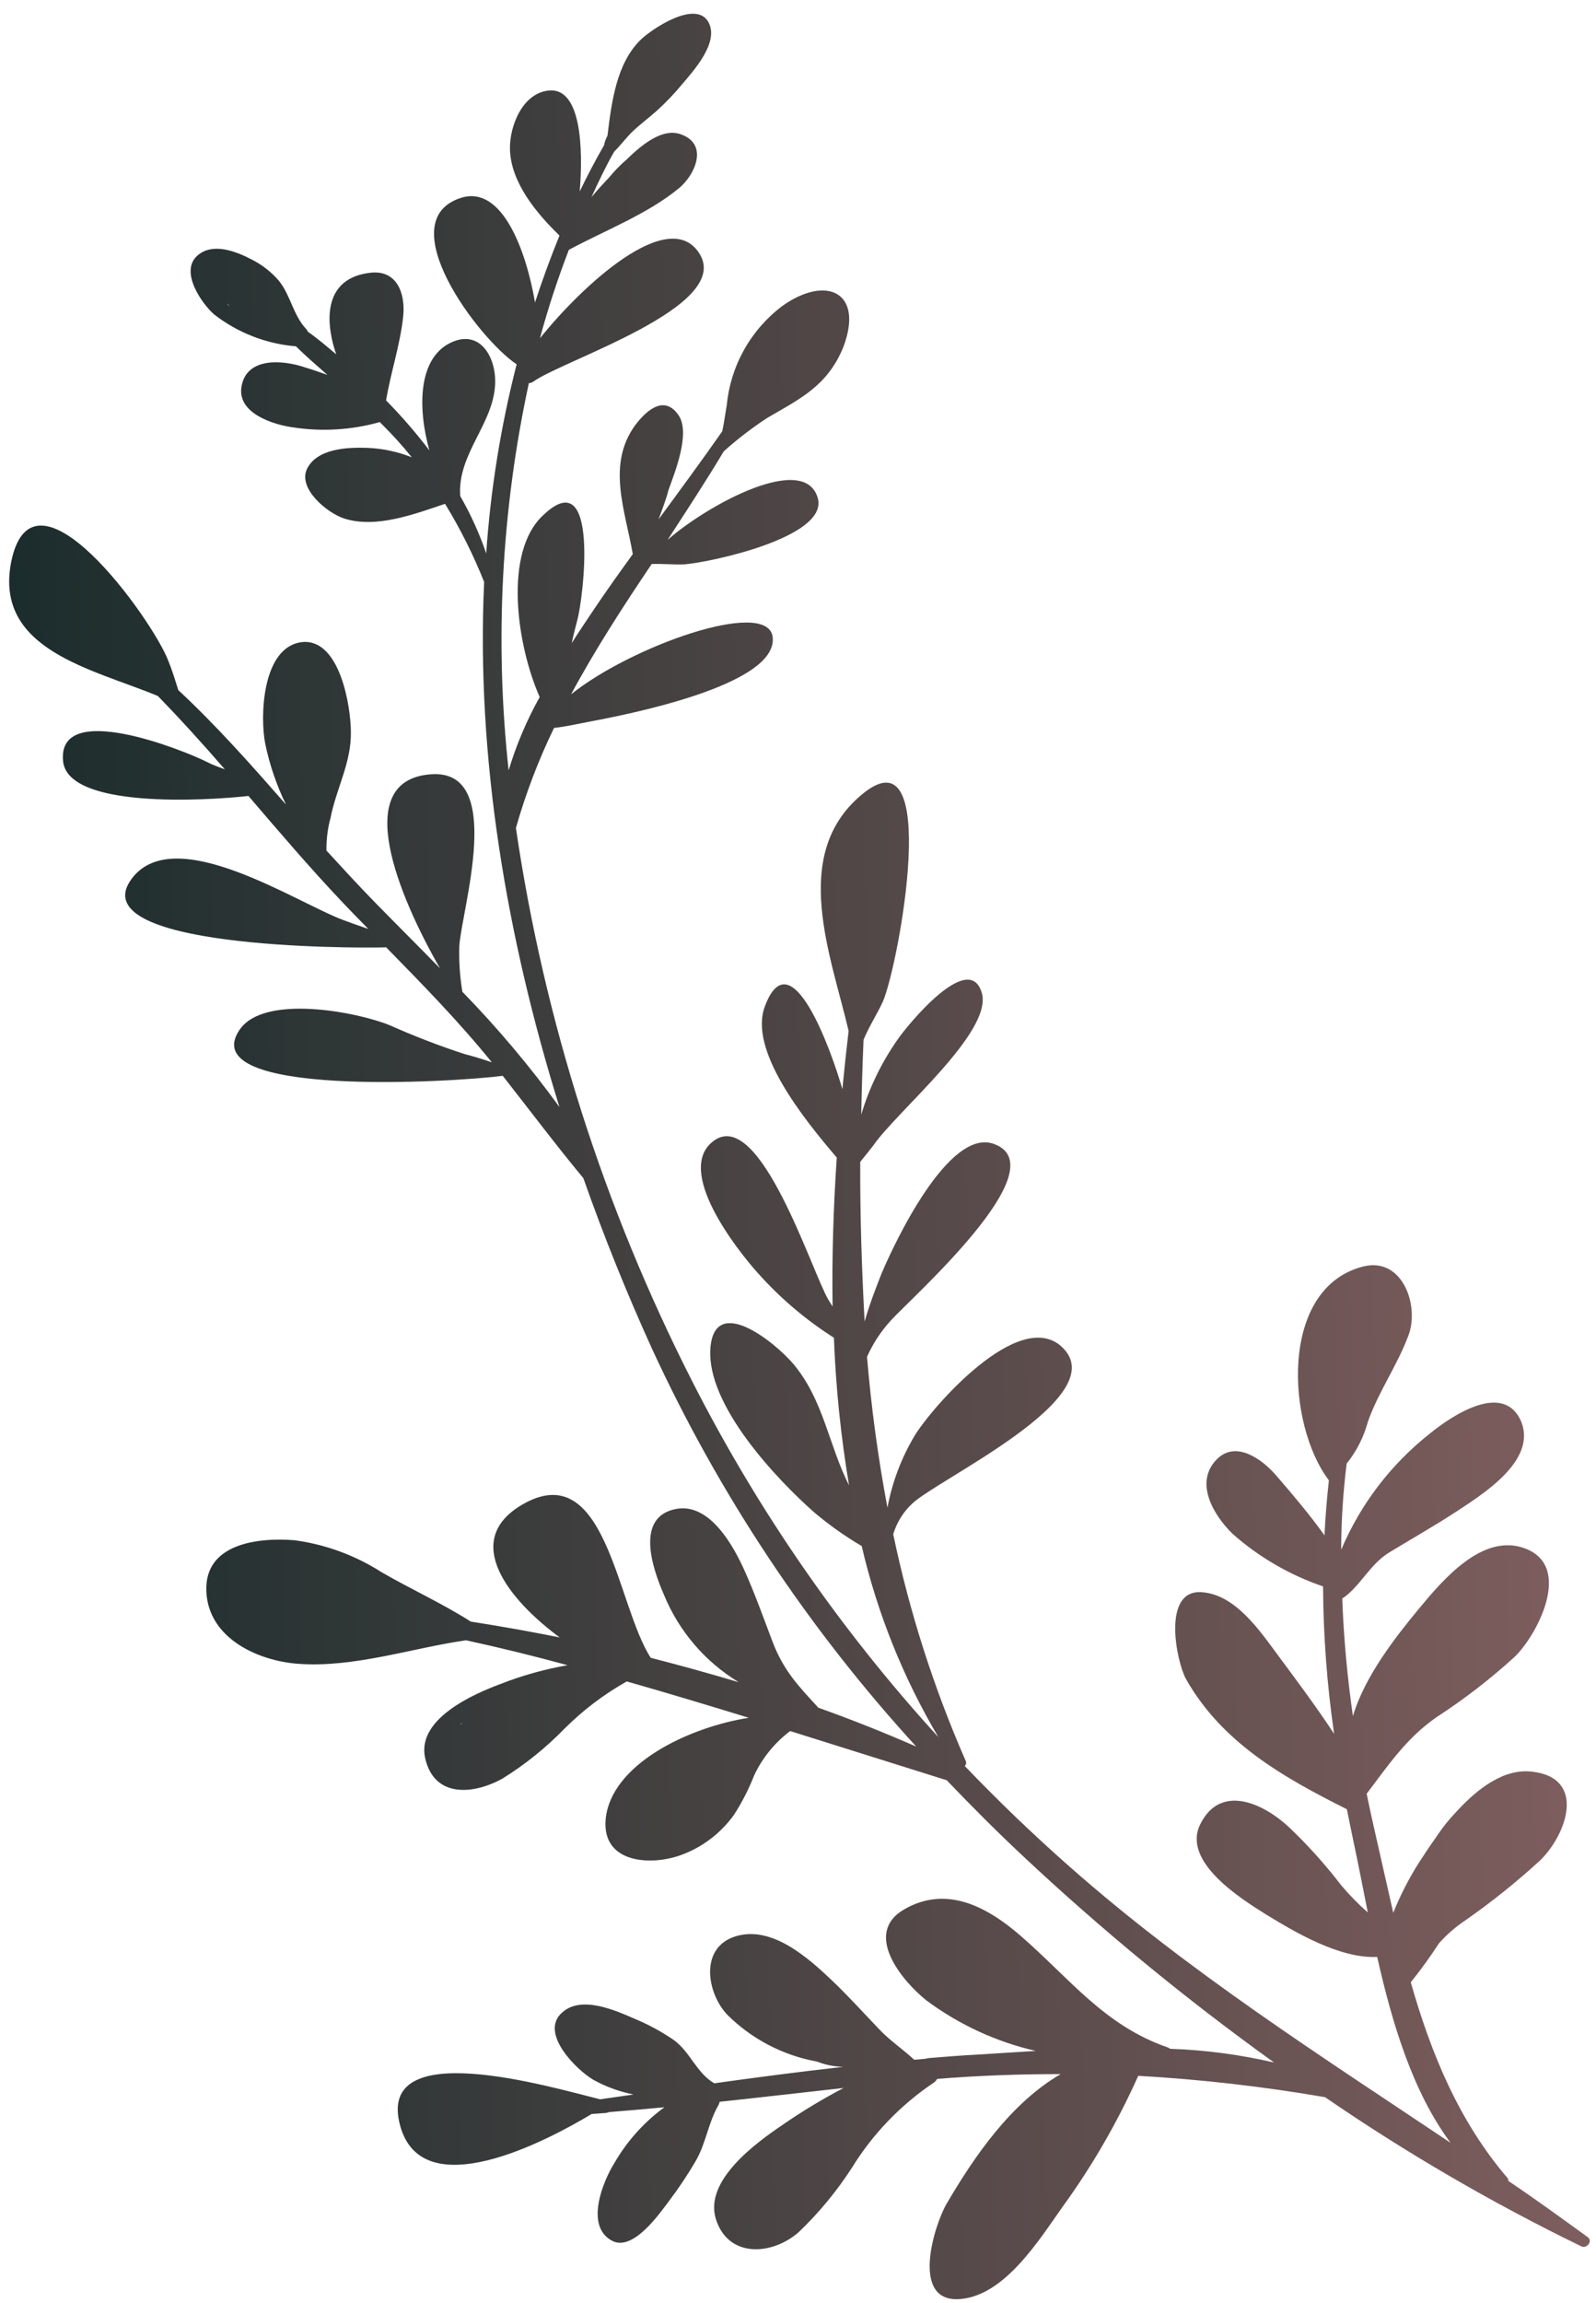 <?xml version="1.0" encoding="UTF-8"?> <svg xmlns="http://www.w3.org/2000/svg" width="113" height="163" viewBox="0 0 113 163" fill="none"><path d="M101.252 101.447C98.492 103.618 96.326 106.452 94.957 109.685C94.963 107.651 95.093 105.616 95.346 103.581C96.051 102.707 96.564 101.694 96.853 100.609C97.611 98.475 98.927 96.645 99.723 94.509C100.518 92.374 99.281 88.946 96.529 89.632C90.542 91.135 91.082 100.81 94.087 104.767C93.945 106.064 93.835 107.371 93.777 108.662C92.722 107.182 91.472 105.715 90.337 104.402C89.363 103.278 87.525 101.935 86.182 103.251C84.493 104.921 85.961 107.28 87.264 108.55C89.133 110.204 91.312 111.47 93.674 112.275C93.694 115.767 93.956 119.254 94.458 122.711C93.187 120.775 91.752 118.861 90.468 117.129C89.184 115.397 87.448 112.816 85.042 112.683C82.24 112.53 83.306 117.654 83.977 118.844C86.533 123.348 90.867 125.793 95.361 128.046C95.524 128.851 95.684 129.647 95.857 130.458C96.176 131.956 96.497 133.614 96.843 135.351C96.167 134.756 95.537 134.112 94.957 133.424C93.833 131.959 92.596 130.583 91.258 129.311C89.408 127.592 86.384 126.224 84.971 129.13C83.678 131.779 87.908 134.409 89.626 135.485C91.688 136.749 94.85 138.625 97.508 138.499C98.567 143.198 100.029 148.067 102.701 151.651C93.498 145.491 84.187 139.564 75.801 132.173C73.195 129.88 70.686 127.471 68.305 124.984C68.354 124.939 68.387 124.879 68.399 124.814C68.412 124.749 68.403 124.681 68.373 124.621C66.113 119.466 64.393 114.091 63.241 108.581C63.488 107.763 63.945 107.023 64.565 106.435C66.348 104.698 78.998 98.834 75.168 95.312C72.133 92.523 65.97 99.618 64.759 101.607C63.82 103.178 63.168 104.903 62.833 106.703C62.168 103.17 61.685 99.606 61.386 96.025C61.813 95.071 62.392 94.193 63.102 93.425C64.519 91.858 74.882 82.7 70.43 80.984C67.175 79.669 63.236 88.188 62.429 90.099C62.057 91.049 61.575 92.262 61.216 93.531C61.014 89.794 60.891 86.032 60.906 82.228C61.222 81.836 61.541 81.453 61.825 81.08C63.468 78.674 70.298 73.064 69.517 70.284C68.632 67.194 64.248 72.544 63.523 73.613C62.401 75.223 61.541 77.001 60.977 78.881C61.011 77.123 61.066 75.358 61.141 73.587C61.521 72.663 62.101 71.771 62.506 70.896C63.652 68.235 66.731 51.346 60.95 56.291C55.949 60.529 58.823 67.576 60.084 72.963C59.923 74.323 59.775 75.689 59.642 77.079C58.863 74.365 55.989 66.302 54.154 71.228C52.989 74.323 56.884 79.164 59.244 81.923C59.01 85.415 58.894 88.956 58.949 92.463C58.852 92.303 58.758 92.151 58.65 91.985C57.486 90.026 53.83 78.376 50.554 80.725C47.678 82.798 52.262 88.549 53.648 90.088C55.225 91.86 57.04 93.404 59.042 94.676C59.175 98.179 59.534 101.67 60.115 105.127C58.667 102.277 58.321 99.088 56.163 96.523C54.837 94.965 50.546 91.519 50.294 95.481C50.043 99.444 54.943 104.65 57.657 107.044C58.706 107.929 59.828 108.724 61.011 109.42C62.117 114.181 63.949 118.742 66.442 122.946C59.526 115.375 53.664 106.905 49.013 97.766C42.754 85.475 38.536 72.247 36.527 58.601C37.219 56.166 38.122 53.796 39.227 51.518C40.045 51.428 40.87 51.24 41.678 51.086C44.066 50.635 55.215 48.53 54.7 45.041C54.254 42.328 44.657 45.742 40.433 49.142C42.142 45.965 44.107 42.938 46.14 39.918C46.919 39.887 47.686 39.973 48.465 39.942C50.318 39.789 58.484 38.052 57.925 35.346C57.094 31.878 50.013 35.779 47.267 38.212C48.606 36.146 49.972 34.073 51.244 31.942C52.208 31.08 53.234 30.29 54.316 29.581C56.635 28.229 58.603 27.309 59.717 24.544C61.178 20.655 58.487 19.442 55.381 21.662C54.273 22.499 53.351 23.557 52.674 24.77C51.998 25.982 51.582 27.323 51.453 28.705C51.344 29.309 51.267 29.921 51.139 30.521C49.675 32.616 48.155 34.68 46.629 36.756C46.874 36.072 47.154 35.378 47.325 34.698C47.773 33.44 48.855 30.788 48.099 29.473C47.134 27.946 45.878 28.894 44.981 30.082C42.935 32.878 44.266 36.116 44.803 39.218C43.864 40.514 42.941 41.806 42.049 43.135C41.556 43.876 41.012 44.67 40.476 45.52C40.588 44.991 40.72 44.494 40.866 43.918C41.319 42.306 42.458 32.683 38.492 36.432C35.596 39.053 36.606 45.724 38.212 49.333C37.292 50.978 36.554 52.718 36.012 54.523C35.015 45.369 35.499 36.114 37.445 27.113C37.55 27.114 37.653 27.082 37.74 27.022C39.831 25.485 51.943 21.696 49.508 17.924C47.337 14.547 41.203 20.227 38.227 23.946C38.801 21.824 39.486 19.733 40.276 17.682C42.826 16.307 45.853 15.156 48.086 13.309C49.198 12.387 50.169 10.264 48.281 9.534C46.956 8.993 45.469 10.211 44.344 11.308C43.9 11.693 43.49 12.115 43.118 12.569C42.709 12.999 42.282 13.463 41.875 13.959C42.379 12.854 42.902 11.743 43.49 10.726C43.913 10.31 44.263 9.842 44.681 9.409C45.242 8.856 45.893 8.38 46.482 7.857C47.142 7.262 47.757 6.618 48.321 5.932C49.129 4.98 50.938 2.988 50.158 1.566C49.259 -0.057 46.117 2.079 45.371 2.803C43.639 4.486 43.3 7.241 43.011 9.601C42.896 9.815 42.813 10.046 42.766 10.284C42.147 11.358 41.579 12.445 41.045 13.55C41.295 10.538 41.151 6.279 38.938 6.401C37.017 6.517 36.066 8.919 36.106 10.56C36.162 12.898 37.961 15.07 39.613 16.67C38.976 18.241 38.398 19.818 37.88 21.403C37.262 17.794 35.583 13.115 32.68 13.99C27.552 15.57 33.853 23.964 36.579 25.784C35.456 30.17 34.734 34.65 34.424 39.167C33.944 37.758 33.328 36.398 32.585 35.108C32.367 32.059 35.049 29.941 35.062 26.992C35.069 25.261 34.007 23.385 32.076 24.179C29.549 25.224 29.571 28.903 30.401 31.877C29.454 30.634 28.43 29.452 27.335 28.338C27.668 26.335 28.332 24.421 28.548 22.378C28.715 20.731 28.076 19.057 26.178 19.309C23.036 19.688 22.929 22.514 23.803 25.075C23.138 24.52 22.516 23.98 21.801 23.479C21.77 23.414 21.732 23.352 21.688 23.295C20.759 22.318 20.59 20.936 19.767 19.898C19.24 19.275 18.595 18.764 17.869 18.392C16.734 17.792 15.058 17.131 13.976 18.091C12.698 19.216 14.28 21.483 15.164 22.256C16.834 23.553 18.844 24.336 20.951 24.51C21.686 25.234 22.421 25.862 23.178 26.531C22.614 26.334 22.113 26.157 21.611 26.007C20.07 25.475 17.428 25.225 17.091 27.4C16.813 29.271 19.385 30.065 20.762 30.249C22.807 30.561 24.895 30.433 26.887 29.872L27.106 30.09C27.833 30.816 28.508 31.558 29.156 32.365C28.139 31.961 27.06 31.734 25.966 31.695C24.595 31.652 22.485 31.741 21.758 33.143C21.031 34.545 23.145 36.288 24.342 36.688C26.613 37.432 29.357 36.378 31.51 35.658C32.589 37.419 33.515 39.269 34.278 41.188C33.701 53.592 35.874 66.345 39.611 78.35C37.519 75.468 35.221 72.74 32.736 70.19C32.56 69.123 32.487 68.041 32.52 66.96C32.677 64.385 35.821 54.43 30.53 54.797C24.772 55.194 28.244 63.471 31.152 68.531C29.569 66.91 28.008 65.358 26.566 63.883C25.374 62.664 24.228 61.412 23.113 60.198C23.101 59.414 23.199 58.632 23.404 57.876C23.816 55.792 24.874 53.984 24.843 51.818C24.842 49.995 24.062 45.182 21.397 45.442C18.55 45.759 18.396 50.718 18.78 52.642C19.089 54.13 19.581 55.573 20.247 56.939C17.787 54.135 15.324 51.351 12.622 48.84C12.405 48.137 12.188 47.434 11.917 46.767C10.79 43.819 2.324 32.036 0.785 39.805C-0.414 46.026 6.606 47.35 11.174 49.257C12.812 50.937 14.383 52.676 15.916 54.445C15.478 54.286 15.03 54.129 14.599 53.901C13.027 53.113 4.132 49.527 4.46 53.796C4.662 57.258 14.55 56.671 17.59 56.333C19.755 58.858 21.914 61.394 24.193 63.798C24.816 64.461 25.45 65.101 26.076 65.745C25.492 65.544 24.907 65.344 24.327 65.124C21.004 63.897 12.434 58.188 9.366 62.135C5.525 67.118 24.913 67.119 27.341 67.046C29.92 69.68 32.481 72.291 34.827 75.188C34.198 74.964 33.539 74.768 32.857 74.589C31.07 74.003 29.315 73.326 27.597 72.562C25.355 71.638 18.698 70.317 16.962 72.884C13.694 77.691 32.062 76.601 35.595 76.139C37.501 78.563 39.34 81.017 41.305 83.385C42.763 87.533 44.4 91.579 46.166 95.462C50.909 105.754 57.219 115.25 64.87 123.611C62.599 122.62 60.291 121.697 57.944 120.862C56.518 119.316 55.48 118.23 54.708 116.217C54.06 114.516 53.456 112.803 52.705 111.134C51.953 109.466 50.292 106.387 47.926 106.784C44.922 107.301 46.201 111.02 47.003 112.853C48.059 115.436 49.919 117.611 52.306 119.056C50.214 118.434 48.137 117.858 46.074 117.329C43.644 113.603 42.913 102.971 36.928 106.515C32.649 109.059 36.048 113.246 39.626 115.886C37.534 115.467 35.436 115.094 33.334 114.766C31.325 113.485 29.071 112.46 27.025 111.276C25.159 110.078 23.052 109.304 20.855 109.008C18.255 108.802 14.486 109.241 14.608 112.595C14.729 115.949 18.259 117.54 21.088 117.751C25.056 118.048 29.082 116.656 32.991 116.088C35.401 116.612 37.798 117.2 40.184 117.852C38.561 118.135 36.97 118.58 35.436 119.182C33.501 119.901 29.545 121.643 30.088 124.363C30.702 127.28 33.52 127.02 35.587 125.87C37.184 124.878 38.654 123.694 39.964 122.346C41.276 121.036 42.76 119.911 44.376 119.001C47.26 119.822 50.14 120.692 53.015 121.573C48.721 122.251 43.251 124.876 42.881 128.762C42.608 131.914 46.145 132.05 48.21 131.29C49.726 130.741 51.038 129.743 51.974 128.43C52.545 127.545 53.025 126.604 53.407 125.623C53.99 124.397 54.861 123.33 55.945 122.513C59.623 123.66 63.309 124.833 67.03 125.994C68.768 127.815 70.554 129.601 72.398 131.332C78.011 136.593 83.96 141.484 90.208 145.973C87.793 145.41 85.329 145.085 82.851 145.001C82.8 144.964 82.746 144.933 82.689 144.908C78.182 143.352 75.754 140.035 72.265 137.006C69.88 134.938 67.015 133.408 64.03 135.126C61.045 136.844 63.913 140.235 65.577 141.565C67.885 143.285 70.526 144.506 73.331 145.151L69.147 145.414C67.989 145.476 66.838 145.565 65.681 145.665L65.56 145.702L64.728 145.778C63.967 145.063 63.059 144.459 62.304 143.675C61.185 142.51 60.115 141.319 58.944 140.199C57.238 138.577 54.658 136.247 52.081 137.041C49.505 137.835 50.04 141.052 51.492 142.59C53.224 144.313 55.439 145.469 57.843 145.905C58.44 146.14 59.074 146.266 59.715 146.278C56.666 146.619 53.625 147.015 50.574 147.442C49.327 146.724 48.884 145.255 47.738 144.402C46.862 143.797 45.925 143.287 44.941 142.879C43.526 142.261 41.138 141.201 39.791 142.443C38.15 143.898 40.875 146.545 42.029 147.206C42.913 147.69 43.865 148.037 44.853 148.235L42.488 148.575C38.931 147.695 26.516 143.997 28.343 150.482C29.936 156.147 38.691 151.54 41.896 149.612L42.937 149.538L42.998 149.52L43.128 149.479C44.434 149.371 45.74 149.264 47.041 149.138C45.602 150.191 44.397 151.533 43.505 153.077C42.671 154.408 41.417 157.521 43.297 158.566C44.799 159.433 46.732 156.614 47.407 155.722C48.071 154.842 48.683 153.924 49.239 152.973C49.983 151.718 50.137 150.246 50.863 148.996C50.908 148.921 50.937 148.837 50.949 148.751C53.874 148.439 56.799 148.098 59.73 147.774C58.241 148.552 56.802 149.42 55.42 150.375C53.574 151.628 49.823 154.313 50.688 157.058C51.553 159.803 54.62 159.646 56.533 157.993C57.971 156.622 59.241 155.085 60.319 153.416C61.789 151.033 63.751 148.991 66.072 147.425C66.19 147.355 66.287 147.252 66.351 147.13C69.309 146.894 72.211 146.788 75.1 146.791C71.602 148.818 68.98 152.609 67.01 155.99C66.159 157.449 64.37 163.082 68.063 162.704C71.206 162.391 73.613 158.458 75.251 156.158C77.344 153.268 79.133 150.17 80.59 146.913C85.023 147.165 89.438 147.67 93.813 148.424C99.592 152.388 105.658 155.917 111.96 158.981C112.35 159.166 112.796 158.61 112.415 158.329C110.57 156.997 108.743 155.66 106.803 154.358C106.799 154.285 106.777 154.213 106.739 154.15C103.268 150.099 101.316 145.305 99.885 140.293C100.599 139.408 101.266 138.486 101.884 137.531C102.448 136.9 103.091 136.345 103.797 135.877C105.631 134.595 107.379 133.193 109.029 131.681C110.906 129.878 112.374 125.825 108.467 125.386C106.494 125.148 104.632 126.567 103.125 128.21C102.595 128.76 102.118 129.358 101.7 129.997C101.234 130.644 100.821 131.275 100.473 131.81C99.755 132.94 99.144 134.133 98.645 135.375C98.225 133.548 97.822 131.715 97.406 129.905C97.179 128.921 96.963 127.942 96.762 126.95C98.295 124.929 99.589 122.992 101.736 121.513C103.682 120.249 105.522 118.827 107.237 117.263C108.793 115.776 111.408 110.886 107.989 109.593C104.978 108.45 102.15 111.82 100.446 113.874C98.848 115.81 96.627 118.622 95.79 121.455C95.391 118.698 95.138 115.922 95.033 113.139C96.301 112.292 96.969 110.728 98.335 109.889C99.933 108.912 101.553 108.004 103.134 106.966C104.973 105.754 108.754 103.411 107.731 100.677C106.502 97.645 102.695 100.272 101.252 101.447ZM43.811 8.499L43.759 8.515C43.777 8.511 43.794 8.506 43.811 8.499ZM16.046 21.481L16.131 21.54L16.263 21.661C16.198 21.634 16.131 21.569 16.046 21.481ZM32.635 122.021L32.574 122.039L32.769 121.903L32.635 122.021Z" fill="url(#paint0_linear_1_353)"></path><defs><linearGradient id="paint0_linear_1_353" x1="-14.098" y1="88.263" x2="113.608" y2="84.983" gradientUnits="userSpaceOnUse"><stop stop-color="#0D2525"></stop><stop offset="1" stop-color="#815F5F"></stop></linearGradient></defs></svg> 